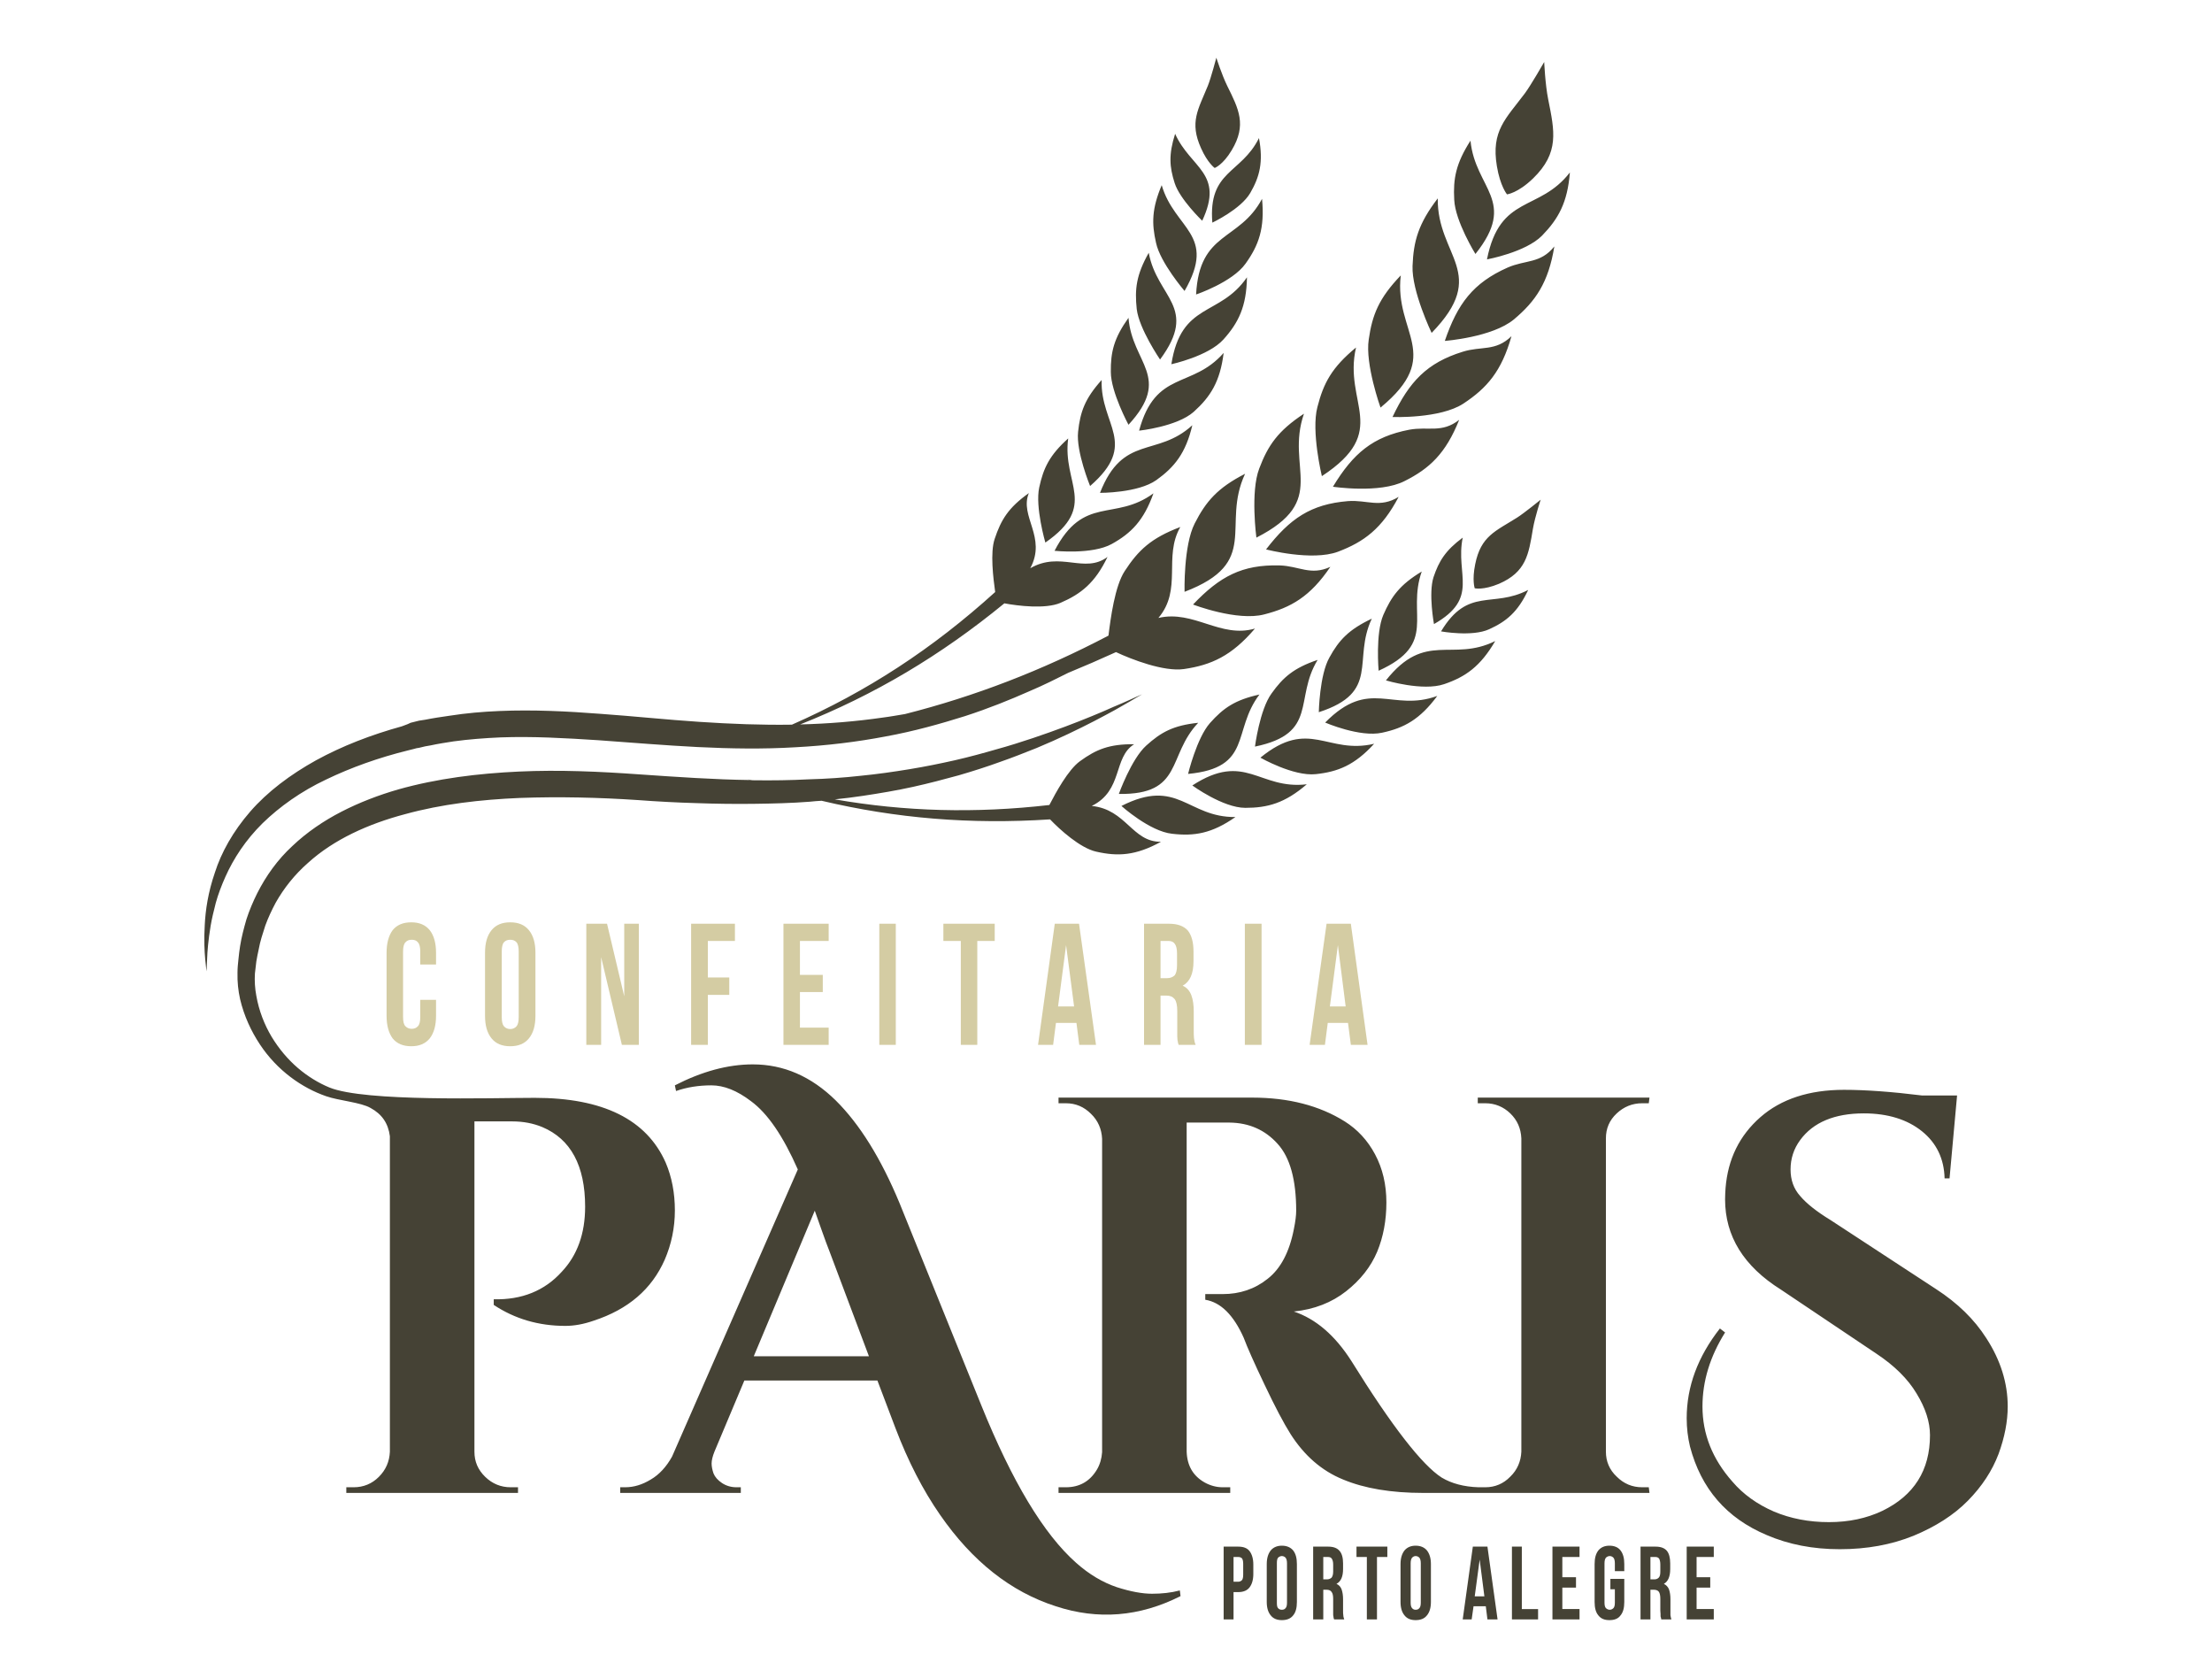 <?xml version="1.0" encoding="UTF-8"?>
<!DOCTYPE svg PUBLIC "-//W3C//DTD SVG 1.1//EN" "http://www.w3.org/Graphics/SVG/1.1/DTD/svg11.dtd">
<!-- Creator: CorelDRAW 2018 (64 Bit) -->
<svg xmlns="http://www.w3.org/2000/svg" xml:space="preserve" width="120px" height="91px" version="1.1" style="shape-rendering:geometricPrecision; text-rendering:geometricPrecision; image-rendering:optimizeQuality; fill-rule:evenodd; clip-rule:evenodd"
viewBox="0 0 93.91 71.22"
 xmlns:xlink="http://www.w3.org/1999/xlink">
 <defs>
  <style type="text/css">
   <![CDATA[
    .fil0 {fill:none}
    .fil2 {fill:#454235;fill-rule:nonzero}
    .fil1 {fill:#D4CCA3;fill-rule:nonzero}
   ]]>
  </style>
 </defs>
 <g id="__x0023_Layer_x0020_1">
  <polygon class="fil0" points="0,0 93.91,0 93.91,71.22 0,71.22 "/>
  <g id="_2372764155168">
   <path class="fil1" d="M18.51 42.44l0 0.68c0,0.41 -0.09,0.73 -0.27,0.96 -0.18,0.22 -0.44,0.33 -0.78,0.33 -0.35,0 -0.61,-0.11 -0.79,-0.33 -0.17,-0.23 -0.26,-0.55 -0.26,-0.96l0 -2.68c0,-0.41 0.09,-0.73 0.26,-0.96 0.18,-0.22 0.44,-0.33 0.79,-0.33 0.34,0 0.6,0.11 0.78,0.33 0.18,0.23 0.27,0.55 0.27,0.96l0 0.5 -0.67 0 0 -0.55c0,-0.18 -0.03,-0.32 -0.1,-0.39 -0.06,-0.08 -0.15,-0.11 -0.26,-0.11 -0.12,0 -0.2,0.03 -0.27,0.11 -0.07,0.07 -0.1,0.21 -0.1,0.39l0 2.78c0,0.19 0.03,0.32 0.1,0.39 0.07,0.07 0.15,0.11 0.27,0.11 0.11,0 0.2,-0.04 0.26,-0.11 0.07,-0.07 0.1,-0.2 0.1,-0.39l0 -0.73 0.67 0zm2.79 0.73c0,0.19 0.03,0.32 0.09,0.39 0.07,0.08 0.16,0.12 0.27,0.12 0.11,0 0.2,-0.04 0.27,-0.12 0.06,-0.07 0.09,-0.2 0.09,-0.39l0 -2.78c0,-0.18 -0.03,-0.32 -0.09,-0.39 -0.07,-0.08 -0.16,-0.11 -0.27,-0.11 -0.11,0 -0.2,0.03 -0.27,0.11 -0.06,0.07 -0.09,0.21 -0.09,0.39l0 2.78zm-0.71 -2.73c0,-0.41 0.09,-0.73 0.28,-0.96 0.18,-0.22 0.44,-0.33 0.79,-0.33 0.35,0 0.61,0.11 0.79,0.33 0.19,0.23 0.28,0.55 0.28,0.96l0 2.68c0,0.41 -0.09,0.73 -0.28,0.96 -0.18,0.22 -0.44,0.33 -0.79,0.33 -0.35,0 -0.61,-0.11 -0.79,-0.33 -0.19,-0.23 -0.28,-0.55 -0.28,-0.96l0 -2.68zm4.93 0.19l0 3.72 -0.63 0 0 -5.14 0.88 0 0.73 3.08 0 -3.08 0.62 0 0 5.14 -0.72 0 -0.88 -3.72zm4.53 0.86l0.91 0 0 0.74 -0.91 0 0 2.12 -0.71 0 0 -5.14 1.86 0 0 0.73 -1.15 0 0 1.55zm3.91 -0.11l0.97 0 0 0.73 -0.97 0 0 1.51 1.22 0 0 0.73 -1.92 0 0 -5.14 1.92 0 0 0.73 -1.22 0 0 1.44zm3.37 -2.17l0.7 0 0 5.14 -0.7 0 0 -5.14zm2.72 0l2.18 0 0 0.73 -0.74 0 0 4.41 -0.7 0 0 -4.41 -0.74 0 0 -0.73zm6.48 5.14l-0.71 0 -0.12 -0.93 -0.87 0 -0.12 0.93 -0.64 0 0.71 -5.14 1.03 0 0.72 5.14zm-1.61 -1.63l0.68 0 -0.34 -2.6 -0.34 2.6zm5.12 1.63c-0.01,-0.03 -0.02,-0.06 -0.03,-0.09 0,-0.03 -0.01,-0.07 -0.02,-0.11 0,-0.05 -0.01,-0.1 -0.01,-0.17 0,-0.07 0,-0.16 0,-0.26l0 -0.81c0,-0.24 -0.04,-0.41 -0.11,-0.5 -0.08,-0.1 -0.19,-0.15 -0.35,-0.15l-0.25 0 0 2.09 -0.7 0 0 -5.14 1.06 0c0.37,0 0.63,0.1 0.8,0.29 0.16,0.2 0.24,0.5 0.24,0.89l0 0.41c0,0.53 -0.15,0.87 -0.46,1.04 0.18,0.08 0.3,0.22 0.37,0.41 0.07,0.19 0.1,0.42 0.1,0.68l0 0.8c0,0.13 0,0.24 0.01,0.33 0.01,0.1 0.03,0.2 0.07,0.29l-0.72 0zm-0.77 -4.41l0 1.58 0.28 0c0.13,0 0.23,-0.04 0.31,-0.11 0.07,-0.08 0.11,-0.22 0.11,-0.43l0 -0.51c0,-0.18 -0.03,-0.32 -0.09,-0.4 -0.05,-0.08 -0.14,-0.13 -0.27,-0.13l-0.34 0zm3.58 -0.73l0.71 0 0 5.14 -0.71 0 0 -5.14zm5.21 5.14l-0.71 0 -0.12 -0.93 -0.86 0 -0.12 0.93 -0.65 0 0.72 -5.14 1.03 0 0.71 5.14zm-1.6 -1.63l0.67 0 -0.33 -2.6 -0.34 2.6z"/>
   <path class="fil2" d="M52.57 65.65c0.22,0 0.38,0.06 0.48,0.19 0.1,0.13 0.16,0.32 0.16,0.57l0 0.4c0,0.25 -0.06,0.44 -0.16,0.57 -0.1,0.13 -0.26,0.2 -0.48,0.2l-0.2 0 0 1.16 -0.42 0 0 -3.09 0.62 0zm-0.2 0.44l0 1.05 0.2 0c0.07,0 0.12,-0.03 0.16,-0.07 0.03,-0.04 0.05,-0.11 0.05,-0.23l0 -0.46c0,-0.11 -0.02,-0.19 -0.05,-0.23 -0.04,-0.04 -0.09,-0.06 -0.16,-0.06l-0.2 0zm1.84 1.94c0,0.11 0.01,0.19 0.05,0.23 0.04,0.05 0.1,0.07 0.16,0.07 0.07,0 0.12,-0.02 0.16,-0.07 0.04,-0.04 0.06,-0.12 0.06,-0.23l0 -1.67c0,-0.11 -0.02,-0.19 -0.06,-0.24 -0.04,-0.04 -0.09,-0.07 -0.16,-0.07 -0.06,0 -0.12,0.03 -0.16,0.07 -0.04,0.05 -0.05,0.13 -0.05,0.24l0 1.67zm-0.43 -1.64c0,-0.25 0.06,-0.44 0.17,-0.58 0.11,-0.13 0.27,-0.2 0.47,-0.2 0.21,0 0.37,0.07 0.48,0.2 0.11,0.14 0.16,0.33 0.16,0.58l0 1.61c0,0.25 -0.05,0.44 -0.16,0.57 -0.11,0.14 -0.27,0.2 -0.48,0.2 -0.2,0 -0.36,-0.06 -0.47,-0.2 -0.11,-0.13 -0.17,-0.32 -0.17,-0.57l0 -1.61zm2.86 2.35c-0.01,-0.02 -0.01,-0.04 -0.02,-0.06 0,-0.02 -0.01,-0.04 -0.01,-0.07 -0.01,-0.02 -0.01,-0.06 -0.01,-0.1 0,-0.04 0,-0.09 0,-0.15l0 -0.49c0,-0.14 -0.02,-0.24 -0.07,-0.3 -0.04,-0.06 -0.11,-0.09 -0.21,-0.09l-0.14 0 0 1.26 -0.43 0 0 -3.09 0.64 0c0.22,0 0.38,0.06 0.48,0.18 0.1,0.11 0.15,0.29 0.15,0.53l0 0.24c0,0.32 -0.09,0.53 -0.28,0.63 0.11,0.05 0.18,0.13 0.22,0.24 0.04,0.12 0.06,0.25 0.06,0.42l0 0.47c0,0.08 0,0.15 0.01,0.2 0,0.06 0.02,0.12 0.04,0.18l-0.43 0zm-0.46 -2.65l0 0.95 0.16 0c0.08,0 0.14,-0.03 0.19,-0.07 0.04,-0.05 0.07,-0.13 0.07,-0.26l0 -0.3c0,-0.11 -0.02,-0.19 -0.06,-0.25 -0.03,-0.05 -0.09,-0.07 -0.16,-0.07l-0.2 0zm1.41 -0.44l1.31 0 0 0.44 -0.44 0 0 2.65 -0.43 0 0 -2.65 -0.44 0 0 -0.44zm2.3 2.38c0,0.11 0.02,0.19 0.06,0.23 0.04,0.05 0.09,0.07 0.15,0.07 0.07,0 0.12,-0.02 0.16,-0.07 0.04,-0.04 0.06,-0.12 0.06,-0.23l0 -1.67c0,-0.11 -0.02,-0.19 -0.06,-0.24 -0.04,-0.04 -0.09,-0.07 -0.16,-0.07 -0.06,0 -0.11,0.03 -0.15,0.07 -0.04,0.05 -0.06,0.13 -0.06,0.24l0 1.67zm-0.43 -1.64c0,-0.25 0.06,-0.44 0.17,-0.58 0.11,-0.13 0.27,-0.2 0.47,-0.2 0.21,0 0.37,0.07 0.48,0.2 0.11,0.14 0.17,0.33 0.17,0.58l0 1.61c0,0.25 -0.06,0.44 -0.17,0.57 -0.11,0.14 -0.27,0.2 -0.48,0.2 -0.2,0 -0.36,-0.06 -0.47,-0.2 -0.11,-0.13 -0.17,-0.32 -0.17,-0.57l0 -1.61zm4.12 2.35l-0.43 0 -0.07 -0.56 -0.52 0 -0.08 0.56 -0.38 0 0.43 -3.09 0.62 0 0.43 3.09zm-0.97 -0.98l0.41 0 -0.2 -1.56 -0.21 1.56zm1.58 -2.11l0.42 0 0 2.65 0.69 0 0 0.44 -1.11 0 0 -3.09zm2.14 1.3l0.58 0 0 0.44 -0.58 0 0 0.91 0.73 0 0 0.44 -1.15 0 0 -3.09 1.15 0 0 0.44 -0.73 0 0 0.86zm2.04 0.07l0.59 0 0 0.98c0,0.25 -0.05,0.44 -0.16,0.57 -0.1,0.14 -0.26,0.2 -0.47,0.2 -0.21,0 -0.36,-0.06 -0.47,-0.2 -0.11,-0.13 -0.16,-0.32 -0.16,-0.57l0 -1.61c0,-0.25 0.05,-0.44 0.16,-0.58 0.11,-0.13 0.26,-0.2 0.47,-0.2 0.21,0 0.37,0.07 0.47,0.2 0.11,0.14 0.16,0.33 0.16,0.58l0 0.3 -0.4 0 0 -0.33c0,-0.11 -0.02,-0.19 -0.06,-0.24 -0.04,-0.04 -0.09,-0.07 -0.16,-0.07 -0.06,0 -0.12,0.03 -0.16,0.07 -0.04,0.05 -0.06,0.13 -0.06,0.24l0 1.67c0,0.11 0.02,0.19 0.06,0.23 0.04,0.04 0.1,0.07 0.16,0.07 0.07,0 0.12,-0.03 0.16,-0.07 0.04,-0.04 0.06,-0.12 0.06,-0.23l0 -0.57 -0.19 0 0 -0.44zm2.16 1.72c0,-0.02 -0.01,-0.04 -0.01,-0.06 -0.01,-0.02 -0.01,-0.04 -0.02,-0.07 0,-0.02 0,-0.06 0,-0.1 0,-0.04 -0.01,-0.09 -0.01,-0.15l0 -0.49c0,-0.14 -0.02,-0.24 -0.06,-0.3 -0.04,-0.06 -0.12,-0.09 -0.21,-0.09l-0.15 0 0 1.26 -0.42 0 0 -3.09 0.64 0c0.22,0 0.38,0.06 0.48,0.18 0.09,0.11 0.14,0.29 0.14,0.53l0 0.24c0,0.32 -0.09,0.53 -0.27,0.63 0.1,0.05 0.18,0.13 0.22,0.24 0.04,0.12 0.06,0.25 0.06,0.42l0 0.47c0,0.08 0,0.15 0,0.2 0.01,0.06 0.02,0.12 0.04,0.18l-0.43 0zm-0.46 -2.65l0 0.95 0.17 0c0.08,0 0.14,-0.03 0.18,-0.07 0.05,-0.05 0.07,-0.13 0.07,-0.26l0 -0.3c0,-0.11 -0.02,-0.19 -0.05,-0.25 -0.04,-0.05 -0.09,-0.07 -0.16,-0.07l-0.21 0zm1.96 0.86l0.58 0 0 0.44 -0.58 0 0 0.91 0.73 0 0 0.44 -1.15 0 0 -3.09 1.15 0 0 0.44 -0.73 0 0 0.86z"/>
   <path class="fil2" d="M11.15 34.94c0.72,-0.7 1.63,-1.35 2.69,-1.85 1.06,-0.51 2.23,-0.93 3.49,-1.24l0.24 -0.06 0.11 -0.03 0.12 -0.02 0.25 -0.06 0.23 -0.04c0.32,-0.07 0.65,-0.12 0.97,-0.17 0.66,-0.09 1.32,-0.14 2,-0.17 1.36,-0.05 2.75,0.03 4.15,0.12 1.41,0.1 2.82,0.22 4.22,0.29 1.4,0.07 2.79,0.09 4.13,0.01 1.35,-0.07 2.64,-0.23 3.85,-0.46 1.21,-0.22 2.34,-0.54 3.36,-0.86 1.02,-0.33 1.93,-0.7 2.72,-1.05 0.64,-0.27 1.19,-0.55 1.67,-0.79 0.68,-0.28 1.35,-0.57 2.03,-0.88 0.66,0.31 2.03,0.84 2.88,0.72 1.17,-0.17 2.03,-0.56 3.02,-1.72 -1.46,0.43 -2.6,-0.8 -4.1,-0.45 1.03,-1.22 0.2,-2.58 0.93,-3.86 -1.24,0.47 -1.78,0.98 -2.36,1.87 -0.42,0.64 -0.6,2.01 -0.69,2.74 -2.82,1.48 -5.68,2.58 -8.64,3.33 -0.31,0.05 -0.63,0.11 -0.95,0.15 -1.11,0.16 -2.28,0.26 -3.5,0.29 3.15,-1.25 5.96,-2.92 8.67,-5.14 0.58,0.11 1.75,0.25 2.38,-0.02 0.88,-0.38 1.47,-0.85 2,-1.95 -0.98,0.73 -2,-0.26 -3.28,0.48 0.71,-1.32 -0.47,-2.2 -0.06,-3.19 -0.87,0.62 -1.18,1.13 -1.45,1.94 -0.2,0.58 -0.06,1.68 0.02,2.26 -2.66,2.41 -5.45,4.23 -8.63,5.63 -1.27,0.02 -2.59,-0.03 -3.94,-0.12 -1.37,-0.09 -2.78,-0.24 -4.19,-0.34 -1.42,-0.11 -2.86,-0.18 -4.28,-0.12 -0.72,0.03 -1.42,0.09 -2.12,0.2 -0.35,0.05 -0.69,0.1 -1.04,0.17l-0.26 0.04 -0.36 0.09 -0.13 0.06 -0.24 0.09c-0.65,0.18 -1.29,0.39 -1.9,0.63 -0.61,0.24 -1.19,0.51 -1.74,0.81 -1.1,0.61 -2.07,1.34 -2.8,2.18 -0.73,0.84 -1.23,1.74 -1.5,2.59 -0.29,0.84 -0.4,1.6 -0.43,2.23 -0.04,0.63 -0.01,1.12 0.02,1.45 0.02,0.16 0.03,0.29 0.04,0.38 0.01,0.08 0.02,0.13 0.02,0.13 0,0 0,-0.18 0.02,-0.51 0.01,-0.33 0.05,-0.82 0.15,-1.42 0.05,-0.3 0.13,-0.63 0.22,-0.98 0.1,-0.36 0.24,-0.73 0.41,-1.11 0.34,-0.76 0.85,-1.55 1.58,-2.27zm62.09 21.62c-0.64,1.02 -0.96,2.07 -0.96,3.14 0,1.17 0.42,2.23 1.27,3.19 0.46,0.54 1.05,0.96 1.76,1.27 0.71,0.3 1.49,0.45 2.34,0.45 0.84,0 1.6,-0.16 2.27,-0.48 1.34,-0.65 2.02,-1.72 2.02,-3.21 0,-0.56 -0.19,-1.15 -0.57,-1.77 -0.37,-0.62 -0.94,-1.18 -1.69,-1.68l-4.07 -2.73c-1.58,-0.99 -2.37,-2.27 -2.37,-3.83 0,-0.16 0.01,-0.32 0.02,-0.48 0.1,-1.23 0.59,-2.23 1.48,-3.01 0.88,-0.77 2.07,-1.16 3.55,-1.16 0.91,0 2.02,0.08 3.31,0.24l1.49 0 -0.32 3.52 -0.21 0c-0.02,-0.83 -0.34,-1.5 -0.96,-2 -0.62,-0.5 -1.45,-0.76 -2.47,-0.76 -1.24,0 -2.15,0.38 -2.7,1.13 -0.28,0.38 -0.41,0.8 -0.41,1.25 0,0.44 0.13,0.82 0.41,1.13 0.27,0.32 0.7,0.66 1.29,1.02l4.48 2.93c0.91,0.59 1.62,1.28 2.13,2.08 0.61,0.94 0.91,1.91 0.91,2.9 0,0.64 -0.13,1.31 -0.39,2.02 -0.27,0.71 -0.7,1.37 -1.3,1.98 -0.6,0.61 -1.37,1.1 -2.31,1.49 -0.94,0.38 -1.98,0.57 -3.13,0.57 -1.14,0 -2.17,-0.2 -3.1,-0.6 -1.71,-0.72 -2.79,-1.97 -3.26,-3.76 -0.09,-0.38 -0.14,-0.78 -0.14,-1.2 0,-1.34 0.47,-2.61 1.41,-3.81l0.22 0.17zm-10.18 6.57c0.41,0 0.77,-0.15 1.06,-0.45 0.3,-0.29 0.45,-0.65 0.47,-1.06l0 -13.3c-0.02,-0.42 -0.17,-0.77 -0.47,-1.06 -0.29,-0.28 -0.65,-0.43 -1.06,-0.43l-0.32 0 0 -0.24 7.29 0 -0.03 0.24 -0.28 0c-0.42,0 -0.78,0.15 -1.08,0.43 -0.31,0.29 -0.46,0.64 -0.46,1.06l0 13.3c0,0.41 0.15,0.77 0.46,1.06 0.3,0.3 0.66,0.45 1.08,0.45l0.28 0 0.03 0.24 -7.26 0 -0.03 0 -2.32 0c-1.36,0 -2.49,-0.19 -3.4,-0.57 -0.91,-0.37 -1.65,-1.02 -2.23,-1.93 -0.29,-0.46 -0.66,-1.16 -1.1,-2.09 -0.45,-0.94 -0.74,-1.6 -0.89,-2 -0.43,-0.96 -0.97,-1.5 -1.63,-1.61l0 -0.24 0.74 0c0.72,0 1.36,-0.21 1.91,-0.65 0.55,-0.43 0.92,-1.13 1.11,-2.1 0.07,-0.34 0.1,-0.6 0.1,-0.79 0,-1.31 -0.26,-2.26 -0.79,-2.84 -0.53,-0.59 -1.21,-0.89 -2.04,-0.9 -0.16,0 -0.4,0 -0.72,0l-1.03 0c-0.03,0 -0.05,0 -0.07,0l0 13.97c0.02,0.59 0.27,1.03 0.77,1.31 0.24,0.13 0.49,0.2 0.76,0.2l0.32 0 0 0.24 -7.29 0 0 -0.24 0.31 0c0.58,0 1.02,-0.25 1.32,-0.75 0.13,-0.22 0.2,-0.47 0.22,-0.74l0 -13.3c-0.02,-0.41 -0.17,-0.77 -0.47,-1.06 -0.3,-0.3 -0.65,-0.45 -1.07,-0.45l-0.31 0 0 -0.24 8.22 0c1.55,0 2.86,0.34 3.93,1.01 0.54,0.34 0.97,0.8 1.29,1.4 0.32,0.6 0.48,1.28 0.48,2.04 0,0.76 -0.13,1.46 -0.39,2.09 -0.27,0.64 -0.71,1.2 -1.32,1.68 -0.61,0.48 -1.35,0.77 -2.22,0.86 0.93,0.31 1.75,1.01 2.45,2.11 1.72,2.77 3,4.41 3.83,4.94 0.42,0.25 0.94,0.39 1.56,0.41l0.29 0zm-12.94 4.62c-1.74,0.88 -3.51,1.02 -5.3,0.43 -1.9,-0.61 -3.54,-1.9 -4.91,-3.88 -0.73,-1.05 -1.36,-2.28 -1.89,-3.67l-0.77 -2.03 -5.65 0 -1.27 3.02c-0.08,0.2 -0.12,0.37 -0.12,0.5 0,0.13 0.03,0.27 0.08,0.42 0.06,0.15 0.18,0.29 0.36,0.41 0.18,0.12 0.39,0.18 0.61,0.18l0.19 0 0 0.24 -5.12 0 0 -0.24 0.21 0c0.37,0 0.73,-0.11 1.09,-0.33 0.36,-0.21 0.66,-0.54 0.9,-0.97l5.34 -12.19c-0.62,-1.41 -1.28,-2.38 -1.99,-2.9 -0.59,-0.45 -1.15,-0.67 -1.68,-0.67 -0.54,0 -1.04,0.08 -1.5,0.24l-0.05 -0.24c1.15,-0.59 2.25,-0.89 3.31,-0.89 1.31,0 2.48,0.51 3.52,1.53 1.02,1.01 1.92,2.46 2.71,4.36l3.47 8.58c1.31,3.24 2.65,5.47 4.03,6.69 0.55,0.49 1.13,0.83 1.72,1.03 0.59,0.19 1.09,0.28 1.5,0.28 0.41,0 0.8,-0.04 1.18,-0.14l0.03 0.24zm-18.12 -10.18l4.89 0 -1.67 -4.44c-0.09,-0.22 -0.2,-0.53 -0.34,-0.92 -0.14,-0.39 -0.24,-0.67 -0.29,-0.82l-2.59 6.18zm-3.78 -4.1c-0.55,1.25 -1.55,2.11 -3.02,2.59 -0.43,0.15 -0.83,0.22 -1.2,0.22 -1.14,0 -2.15,-0.3 -3.04,-0.89l0 -0.24c1.19,0.03 2.16,-0.36 2.89,-1.17 0.66,-0.7 0.99,-1.62 0.99,-2.76 0,-1.74 -0.61,-2.87 -1.82,-3.38 -0.39,-0.16 -0.81,-0.24 -1.27,-0.24l-1.61 0 0 14.02c0,0.42 0.15,0.77 0.46,1.07 0.3,0.29 0.66,0.44 1.08,0.44l0.31 0 0 0.24 -7.29 0 0 -0.24 0.31 0c0.42,0 0.78,-0.15 1.07,-0.44 0.3,-0.3 0.45,-0.65 0.47,-1.07l0 -13.39c-0.07,-0.55 -0.34,-0.94 -0.82,-1.2 -0.41,-0.24 -1.35,-0.31 -1.89,-0.5 -1.01,-0.35 -2.07,-1.08 -2.81,-2.2 -0.37,-0.56 -0.67,-1.2 -0.84,-1.92 -0.08,-0.36 -0.12,-0.73 -0.11,-1.13 0,-0.19 0.02,-0.37 0.04,-0.56 0.02,-0.19 0.04,-0.38 0.07,-0.56 0.06,-0.38 0.16,-0.76 0.27,-1.14 0.12,-0.37 0.28,-0.75 0.46,-1.11 0.37,-0.73 0.86,-1.42 1.49,-2 0.61,-0.58 1.33,-1.07 2.09,-1.46 0.76,-0.39 1.57,-0.7 2.4,-0.94 1.67,-0.47 3.4,-0.68 5.13,-0.76 1.72,-0.08 3.44,0 5.12,0.12 1.6,0.11 3.18,0.22 4.7,0.24 -0.04,-0.01 -0.09,-0.02 -0.13,-0.04 0.05,0.02 0.1,0.03 0.15,0.04 0.05,0.01 0.1,0.01 0.14,0.01 0.79,0.01 1.56,0 2.32,-0.04 0.75,-0.02 1.49,-0.07 2.2,-0.15 0.72,-0.07 1.41,-0.17 2.08,-0.28 0.67,-0.11 1.31,-0.24 1.93,-0.38 0.61,-0.14 1.2,-0.3 1.75,-0.46 0.55,-0.15 1.08,-0.32 1.56,-0.48 0.98,-0.33 1.82,-0.65 2.5,-0.93 0.34,-0.14 0.65,-0.27 0.91,-0.39 0.27,-0.11 0.49,-0.21 0.67,-0.29 0.37,-0.17 0.56,-0.25 0.56,-0.25 0,0 -0.18,0.1 -0.53,0.31 -0.17,0.1 -0.38,0.22 -0.63,0.36 -0.26,0.14 -0.55,0.3 -0.88,0.47 -0.66,0.34 -1.48,0.74 -2.44,1.14 -0.48,0.19 -1,0.4 -1.55,0.59 -0.55,0.2 -1.14,0.39 -1.76,0.57 -0.62,0.17 -1.26,0.34 -1.94,0.49 -0.68,0.15 -1.39,0.27 -2.12,0.38 -0.4,0.06 -0.8,0.11 -1.2,0.15 2.99,0.52 5.96,0.6 9.11,0.24 0.27,-0.52 0.8,-1.5 1.3,-1.86 0.69,-0.5 1.24,-0.73 2.3,-0.72 -0.9,0.56 -0.46,1.96 -1.8,2.62 1.47,0.15 1.72,1.54 2.94,1.52 -1.07,0.59 -1.83,0.63 -2.75,0.42 -0.68,-0.15 -1.55,-0.94 -1.96,-1.37 -3.38,0.22 -6.53,-0.04 -9.7,-0.79 -0.17,0.01 -0.33,0.02 -0.5,0.04 -0.77,0.06 -1.57,0.08 -2.37,0.09 -0.8,0.01 -1.62,0 -2.44,-0.03 -0.42,-0.01 -0.83,-0.03 -1.24,-0.05 -0.42,-0.02 -0.84,-0.05 -1.26,-0.08 -1.65,-0.11 -3.33,-0.15 -5,-0.09 -1.66,0.07 -3.32,0.26 -4.88,0.69 -1.55,0.41 -3.02,1.07 -4.12,2.07 -0.56,0.49 -1.02,1.07 -1.37,1.69 -0.17,0.32 -0.32,0.64 -0.44,0.97 -0.11,0.34 -0.22,0.67 -0.28,1.01 -0.04,0.17 -0.07,0.34 -0.1,0.51 -0.02,0.17 -0.04,0.35 -0.06,0.51 -0.02,0.31 0,0.64 0.06,0.95 0.11,0.63 0.34,1.22 0.65,1.74 0.31,0.51 0.69,0.96 1.11,1.32 0.42,0.36 0.88,0.64 1.34,0.83 1.51,0.62 6.9,0.44 8.72,0.44 2.9,0 4.75,0.92 5.56,2.75 0.26,0.61 0.39,1.29 0.39,2.03 0,0.74 -0.15,1.44 -0.43,2.09zm23.35 -46.34c0,0 0.35,-0.13 0.72,-0.75 0.65,-1.08 0.3,-1.75 -0.19,-2.74 -0.23,-0.47 -0.46,-1.19 -0.46,-1.19 0,0 -0.23,0.87 -0.36,1.19 -0.41,1.01 -0.79,1.54 -0.29,2.65 0.28,0.63 0.58,0.84 0.58,0.84zm-2.25 0.73c-0.42,1 -0.43,1.62 -0.24,2.45 0.18,0.84 1.21,2.04 1.21,2.04 1.39,-2.41 -0.42,-2.61 -0.97,-4.49zm1.72 1.51c0.95,-2.03 -0.49,-2.22 -1.15,-3.69 -0.28,0.88 -0.24,1.4 -0.02,2.09 0.22,0.69 1.17,1.6 1.17,1.6zm-2.27 1.36c-0.53,0.94 -0.6,1.54 -0.51,2.39 0.1,0.84 0.99,2.14 0.99,2.14 1.65,-2.23 -0.13,-2.62 -0.48,-4.53zm-2 5.4c-0.71,0.79 -0.91,1.35 -1,2.2 -0.09,0.84 0.51,2.3 0.51,2.3 2.08,-1.81 0.43,-2.58 0.49,-4.5zm1.14 -2.64c-0.62,0.87 -0.76,1.45 -0.75,2.3 0,0.85 0.75,2.24 0.75,2.24 1.87,-2.03 0.15,-2.61 0,-4.54zm-2.56 5.12c-0.79,0.71 -1.05,1.25 -1.23,2.08 -0.18,0.83 0.26,2.34 0.26,2.34 2.26,-1.57 0.71,-2.5 0.97,-4.42zm5.27 -0.56c-1.51,1.38 -2.94,0.37 -3.92,2.87 0,0 1.61,0.01 2.39,-0.54 0.77,-0.55 1.25,-1.14 1.53,-2.33zm0.85 -8.6c0,0 1.21,-0.57 1.61,-1.26 0.4,-0.69 0.56,-1.31 0.37,-2.33 -0.76,1.53 -2.16,1.37 -1.98,3.59zm-6.7 13.93c0,0 1.6,0.17 2.43,-0.29 0.83,-0.46 1.36,-1 1.77,-2.15 -1.65,1.21 -2.96,0.05 -4.2,2.44zm6.01 -10.88c0,0 1.54,-0.52 2.1,-1.31 0.56,-0.78 0.82,-1.5 0.7,-2.75 -0.97,1.82 -2.66,1.36 -2.8,4.06zm-2.42 5.78c0,0 1.61,-0.17 2.32,-0.8 0.71,-0.64 1.12,-1.28 1.27,-2.5 -1.35,1.54 -2.89,0.71 -3.59,3.3zm1.37 -2.82c0,0 1.57,-0.34 2.21,-1.05 0.64,-0.71 0.98,-1.4 1,-2.64 -1.16,1.69 -2.79,1.03 -3.21,3.69zm12.9 8.49c-0.14,0.68 -0.02,1.02 -0.02,1.02 0,0 0.36,0.09 1.03,-0.19 1.15,-0.5 1.26,-1.24 1.44,-2.33 0.09,-0.52 0.33,-1.24 0.33,-1.24 0,0 -0.7,0.57 -1,0.76 -0.92,0.58 -1.54,0.78 -1.78,1.98zm-2.27 0.31c-0.93,0.56 -1.29,1.06 -1.63,1.84 -0.34,0.79 -0.2,2.37 -0.2,2.37 2.54,-1.15 1.18,-2.37 1.83,-4.21zm1.74 -1.44c-0.74,0.55 -1.01,1 -1.24,1.68 -0.22,0.69 0.02,1.99 0.02,1.99 1.95,-1.11 0.9,-2.09 1.22,-3.67zm-3.86 3.44c-0.97,0.46 -1.39,0.9 -1.8,1.65 -0.42,0.74 -0.45,2.32 -0.45,2.32 2.63,-0.85 1.42,-2.21 2.25,-3.97zm-4.77 3.22c-1.04,0.23 -1.53,0.57 -2.1,1.21 -0.56,0.63 -0.93,2.16 -0.93,2.16 2.75,-0.26 1.86,-1.83 3.03,-3.37zm2.47 -1.47c-1.01,0.34 -1.47,0.74 -1.96,1.43 -0.5,0.69 -0.7,2.25 -0.7,2.25 2.71,-0.56 1.65,-2.03 2.66,-3.68zm-7.28 3.64c-0.63,0.57 -1.16,2.05 -1.16,2.05 2.75,0.04 2.04,-1.62 3.37,-3.02 -1.06,0.11 -1.58,0.4 -2.21,0.97zm1.96 1.69c0,0 1.3,0.95 2.25,0.95 0.95,0 1.68,-0.2 2.61,-1 -2.03,0.24 -2.61,-1.41 -4.86,0.05zm10.56 -6.54c0,0 1.32,0.24 2.04,-0.09 0.73,-0.33 1.22,-0.73 1.66,-1.67 -1.51,0.79 -2.55,-0.15 -3.7,1.76zm-13.57 7.41c0,0 1.2,1.08 2.15,1.18 0.94,0.11 1.69,-0.01 2.69,-0.71 -2.04,0.02 -2.44,-1.69 -4.84,-0.47zm11.23 -5.33c0,0 1.56,0.47 2.47,0.16 0.91,-0.31 1.54,-0.75 2.17,-1.83 -1.84,0.91 -2.96,-0.45 -4.64,1.67zm-5.33 3.28c0,0 1.4,0.8 2.35,0.7 0.94,-0.1 1.65,-0.38 2.48,-1.29 -1.99,0.47 -2.75,-1.11 -4.83,0.59zm2.75 -1.49c0,0 1.48,0.64 2.42,0.43 0.93,-0.2 1.6,-0.56 2.34,-1.56 -1.93,0.7 -2.87,-0.79 -4.76,1.13zm8.83 -23.1c1.12,-1.09 0.91,-2 0.64,-3.35 -0.13,-0.65 -0.17,-1.59 -0.17,-1.59 0,0 -0.56,0.98 -0.82,1.33 -0.81,1.08 -1.44,1.59 -1.19,3.09 0.14,0.85 0.43,1.2 0.43,1.2 0,0 0.46,-0.05 1.11,-0.68zm-4.05 0.85c-0.82,1.07 -1.03,1.81 -1.07,2.87 -0.04,1.07 0.81,2.84 0.81,2.84 2.47,-2.54 0.23,-3.24 0.26,-5.71zm1.39 -2.45c-0.62,0.97 -0.74,1.61 -0.69,2.51 0.04,0.91 0.9,2.3 0.9,2.3 1.8,-2.26 -0.01,-2.76 -0.21,-4.81zm-2.96 5.72c-0.93,0.97 -1.21,1.67 -1.36,2.72 -0.16,1.05 0.5,2.89 0.5,2.89 2.72,-2.24 0.57,-3.17 0.86,-5.61zm-6.01 8.2c-0.38,0.99 -0.12,2.93 -0.12,2.93 3.12,-1.59 1.22,-2.95 2.02,-5.26 -1.11,0.73 -1.53,1.35 -1.9,2.33zm2.66 0.32c2.94,-1.93 0.9,-3.08 1.45,-5.46 -1.03,0.85 -1.38,1.51 -1.64,2.53 -0.27,1.03 0.19,2.93 0.19,2.93zm-3.26 -0.1c-1.17,0.6 -1.66,1.17 -2.14,2.11 -0.48,0.94 -0.43,2.9 -0.43,2.9 3.27,-1.25 1.54,-2.8 2.57,-5.01zm3.94 3.31c1.11,-0.42 1.87,-0.98 2.58,-2.33 -0.8,0.49 -1.33,0.12 -2.15,0.18 -1.58,0.13 -2.47,0.74 -3.48,2.05 0,0 1.94,0.51 3.05,0.1zm6.33 -12.41c0,0 1.64,-0.3 2.34,-1.01 0.69,-0.71 1.08,-1.4 1.18,-2.68 -1.31,1.69 -2.97,0.92 -3.52,3.69zm-6.65 13.05c-0.84,0.39 -1.33,-0.04 -2.16,-0.06 -1.58,-0.04 -2.53,0.46 -3.67,1.66 0,0 1.87,0.72 3.02,0.42 1.14,-0.29 1.96,-0.76 2.81,-2.02zm7.52 -12.7c-1.46,0.65 -2.12,1.53 -2.66,3.11 0,0 2.01,-0.15 2.93,-0.91 0.92,-0.77 1.47,-1.56 1.72,-3.1 -0.59,0.74 -1.22,0.56 -1.99,0.9zm-2.05 6.46c-0.74,0.58 -1.31,0.27 -2.12,0.42 -1.55,0.3 -2.38,1 -3.24,2.42 0,0 1.99,0.3 3.04,-0.24 1.06,-0.53 1.75,-1.17 2.32,-2.6zm2.22 -3.55c-0.42,1.49 -1.04,2.2 -2.04,2.86 -0.99,0.65 -3.01,0.57 -3.01,0.57 0.71,-1.5 1.46,-2.3 2.98,-2.77 0.79,-0.25 1.39,0 2.07,-0.66z"/>
  </g>
 </g>
</svg>
